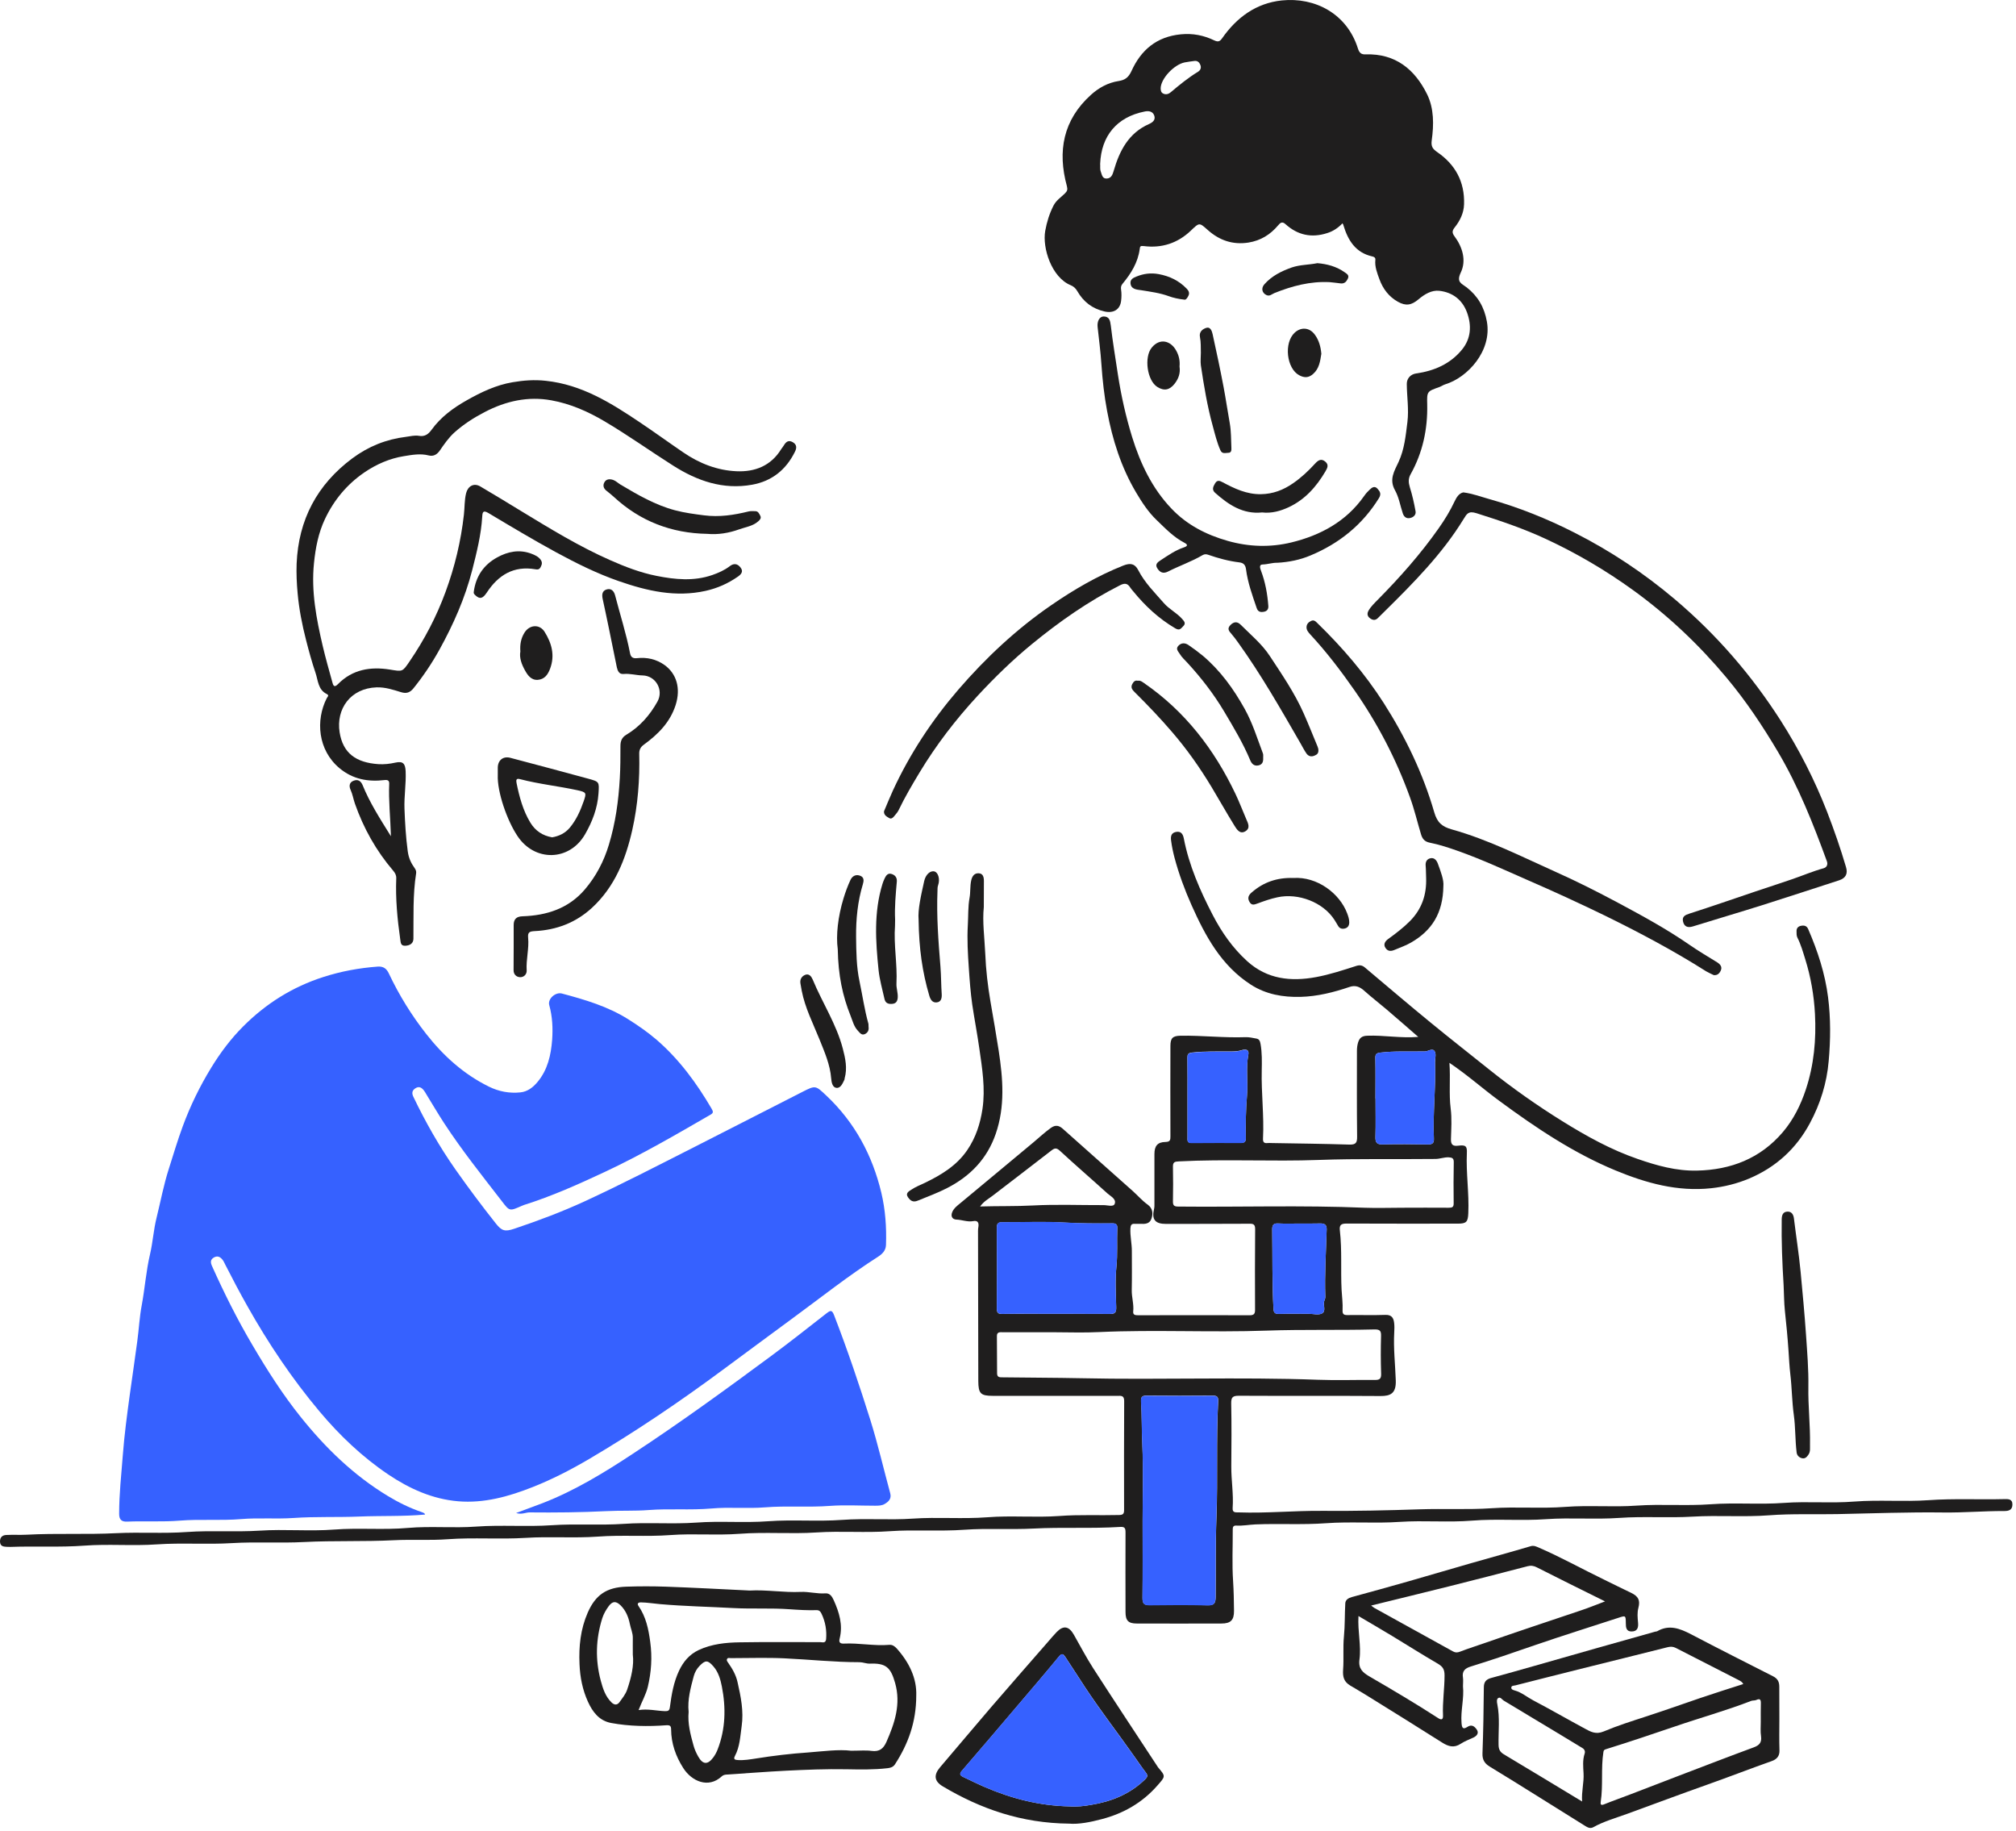 <?xml version="1.0" encoding="UTF-8"?> <svg xmlns="http://www.w3.org/2000/svg" width="391" height="355" viewBox="0 0 391 355" fill="none"> <path d="M82.442 293.671C78.185 294.056 73.928 293.881 69.688 294.056C65.414 294.232 61.14 294.039 56.9 294.337C53.519 294.564 50.156 294.267 46.792 294.547C42.816 294.88 38.839 294.529 34.898 294.845C31.482 295.125 28.066 294.897 24.649 295.037C23.546 295.09 23.108 294.617 23.108 293.531C23.108 289.694 23.528 285.893 23.826 282.074C24.124 278.168 24.649 274.279 25.175 270.407C25.648 266.956 26.174 263.505 26.629 260.036C26.944 257.724 27.049 255.394 27.487 253.099C28.101 249.806 28.328 246.46 29.099 243.184C29.642 240.872 29.782 238.454 30.36 236.142C31.149 232.953 31.744 229.73 32.76 226.577C33.636 223.844 34.442 221.094 35.441 218.396C36.912 214.402 38.769 210.6 40.994 206.974C42.763 204.084 44.795 201.386 47.178 199.003C51.592 194.589 56.743 191.348 62.716 189.439C66.15 188.335 69.653 187.687 73.245 187.424C74.366 187.336 74.996 187.827 75.434 188.79C77.414 192.977 79.831 196.884 82.687 200.51C86.015 204.749 89.957 208.306 94.844 210.706C96.771 211.651 98.821 212.037 100.941 211.809C102.325 211.669 103.393 210.828 104.252 209.795C106.231 207.43 106.862 204.557 107.089 201.614C107.247 199.371 107.142 197.111 106.529 194.904C106.179 193.678 107.738 192.312 108.981 192.644C113.449 193.836 117.863 195.132 121.822 197.62C123.767 198.846 125.641 200.142 127.393 201.649C131.755 205.433 135.101 210.005 138.009 214.962C138.342 215.54 138.394 215.803 137.799 216.136C131.072 220.025 124.362 223.932 117.32 227.225C112.205 229.625 107.037 231.937 101.641 233.637C101.484 233.689 101.326 233.759 101.168 233.829C98.856 234.845 98.838 234.88 97.367 232.953C93.513 227.961 89.571 223.038 86.12 217.748C84.929 215.926 83.843 214.051 82.704 212.212C82.547 211.949 82.406 211.687 82.231 211.459C81.811 210.916 81.303 210.548 80.585 211.003C79.919 211.424 79.831 211.949 80.164 212.65C82.529 217.59 85.227 222.338 88.38 226.822C90.885 230.378 93.478 233.847 96.176 237.245C97.297 238.664 97.927 238.857 99.714 238.261C104.357 236.702 108.946 234.986 113.396 232.936C120.613 229.608 127.673 225.946 134.768 222.355C141.723 218.834 148.642 215.26 155.579 211.739C158.207 210.39 158.172 210.46 160.327 212.492C165.792 217.66 169.191 224.002 170.925 231.237C171.714 234.548 171.959 237.964 171.836 241.397C171.801 242.501 171.083 243.166 170.33 243.657C164.514 247.371 159.118 251.663 153.547 255.744C149.08 259.02 144.631 262.331 140.164 265.625C131.79 271.826 123.171 277.66 114.202 282.932C110.681 285 107.037 286.874 103.253 288.363C98.646 290.185 93.863 291.516 88.853 291.096C83.878 290.675 79.411 288.661 75.294 285.893C70.231 282.477 65.87 278.325 61.945 273.648C56.638 267.324 52.065 260.509 48.019 253.327C46.512 250.664 45.093 247.966 43.709 245.251C43.534 244.918 43.394 244.55 43.149 244.253C42.711 243.692 42.167 243.429 41.467 243.832C40.766 244.253 40.819 244.813 41.117 245.479C43.481 250.752 46.057 255.902 49 260.877C51.837 265.695 54.833 270.407 58.337 274.769C63.137 280.76 68.602 286.068 75.207 290.062C77.256 291.306 79.446 292.392 81.758 293.181C82.021 293.303 82.336 293.321 82.442 293.671Z" fill="#3661FF"></path> <path d="M281.114 206.08C281.342 209.251 280.991 212.089 281.359 214.944C281.605 216.889 281.464 218.868 281.412 220.848C281.377 221.969 281.78 222.284 282.848 222.144C284.267 221.969 284.565 222.232 284.495 223.598C284.32 227.487 284.951 231.341 284.775 235.23C284.705 236.93 284.407 237.262 282.743 237.262C275.561 237.262 268.361 237.28 261.179 237.245C260.092 237.245 259.742 237.525 259.865 238.594C260.303 242.413 260.005 246.267 260.198 250.103C260.268 251.417 260.46 252.731 260.39 254.062C260.355 254.798 260.618 255.008 261.354 254.991C263.789 254.956 266.241 255.043 268.676 254.956C269.885 254.903 270.288 255.534 270.393 256.532C270.463 257.128 270.446 257.723 270.411 258.319C270.235 261.437 270.603 264.556 270.708 267.674C270.796 270.161 269.71 270.704 267.73 270.687C258.568 270.617 249.406 270.687 240.262 270.634C239.053 270.634 238.773 270.95 238.79 272.141C238.878 276.205 238.843 280.269 238.808 284.333C238.79 287.031 239.263 289.694 239.071 292.392C239.001 293.355 239.631 293.233 240.244 293.25C245.675 293.443 251.071 292.9 256.501 292.952C262.79 293.005 269.079 292.865 275.351 292.654C280.01 292.497 284.67 292.76 289.295 292.444C294.077 292.111 298.86 292.549 303.625 292.181C308.232 291.831 312.857 292.269 317.447 291.936C322.229 291.603 327.029 292.024 331.794 291.673C336.541 291.323 341.271 291.761 346.001 291.411C350.573 291.078 355.145 291.516 359.683 291.148C364.465 290.78 369.247 291.218 373.995 290.885C378.9 290.535 383.805 290.798 388.71 290.675C389.498 290.657 390.339 290.622 390.304 291.779C390.269 292.83 389.533 292.987 388.71 292.987C384.786 292.97 380.862 293.32 376.938 293.268C370.071 293.18 363.186 293.443 356.337 293.583C351.94 293.67 347.543 293.478 343.163 293.811C338.205 294.196 333.248 293.776 328.308 294.073C323.56 294.354 318.813 293.986 314.083 294.319C309.353 294.651 304.606 294.231 299.893 294.564C295.111 294.914 290.329 294.459 285.564 294.844C280.869 295.23 276.174 294.774 271.497 295.089C266.714 295.422 261.932 295.002 257.167 295.352C252.595 295.685 248.04 295.387 243.485 295.58C242.259 295.633 241.033 295.878 239.789 295.808C239.211 295.773 239.071 296.071 239.088 296.596C239.106 299.942 238.931 303.288 239.158 306.599C239.281 308.508 239.316 310.418 239.334 312.327C239.351 314.149 238.685 314.797 236.898 314.797C231.415 314.815 225.95 314.815 220.467 314.797C218.82 314.797 218.294 314.219 218.294 312.573C218.294 307.44 218.259 302.307 218.294 297.174C218.294 296.351 218.189 296.018 217.278 296.07C211.655 296.421 206.014 296.088 200.391 296.386C195.941 296.614 191.509 296.298 187.077 296.613C182.242 296.964 177.407 296.561 172.607 296.894C167.86 297.244 163.112 296.824 158.383 297.139C153.39 297.472 148.397 297.016 143.422 297.402C138.955 297.735 134.47 297.314 130.021 297.647C125.326 297.997 120.614 297.595 115.936 297.945C111.277 298.278 106.599 297.892 101.957 298.19C96.912 298.505 91.867 298.085 86.839 298.453C83.353 298.716 79.867 298.47 76.398 298.646C70.6 298.943 64.784 298.698 58.985 298.996C54.325 299.241 49.666 298.926 45.023 299.206C40.153 299.504 35.266 299.119 30.413 299.452C25.718 299.784 21.023 299.346 16.346 299.697C11.564 300.047 6.799 299.767 2.016 299.942C1.754 299.942 1.508 299.942 1.246 299.924C0.615 299.889 0.054 299.802 0.002 298.961C-0.033 298.103 0.44 297.665 1.211 297.63C2.542 297.559 3.873 297.647 5.187 297.577C10.986 297.262 16.802 297.577 22.583 297.279C27.155 297.051 31.727 297.384 36.282 297.051C40.994 296.719 45.689 297.087 50.384 296.789C55.219 296.473 60.054 296.946 64.836 296.579C69.619 296.211 74.383 296.684 79.113 296.263C83.563 295.878 87.995 296.333 92.41 296C97.28 295.65 102.167 296.07 107.02 295.738C111.679 295.422 116.322 295.79 120.964 295.475C125.659 295.142 130.354 295.562 135.031 295.23C139.691 294.879 144.351 295.317 148.993 294.967C153.775 294.616 158.575 295.054 163.34 294.704C167.912 294.371 172.485 294.774 177.022 294.459C181.857 294.126 186.692 294.564 191.492 294.196C196.152 293.828 200.794 294.284 205.419 293.951C209.308 293.653 213.179 293.863 217.068 293.758C217.804 293.741 218.014 293.513 218.014 292.812C217.996 285.752 217.997 278.693 218.032 271.633C218.032 270.529 217.401 270.652 216.7 270.652C208.659 270.652 200.601 270.652 192.56 270.652C190.178 270.652 189.757 270.196 189.74 267.796C189.722 258.091 189.705 248.369 189.687 238.664C189.687 238.401 189.705 238.156 189.757 237.893C189.88 237.105 189.652 236.597 188.759 236.772C187.638 236.982 186.587 236.509 185.483 236.474C184.73 236.439 184.327 235.861 184.695 235.003C185.01 234.267 185.641 233.794 186.219 233.321C190.966 229.362 195.731 225.438 200.478 221.461C201.582 220.533 202.651 219.534 203.824 218.693C204.718 218.063 205.401 218.203 206.189 218.921C210.674 222.933 215.194 226.909 219.678 230.921C220.659 231.797 221.518 232.813 222.604 233.584C223.567 234.284 223.69 235.318 223.304 236.334C222.954 237.332 222.043 237.35 221.15 237.297C220.817 237.28 220.467 237.315 220.116 237.297C219.433 237.245 219.275 237.56 219.24 238.208C219.17 239.68 219.521 241.099 219.521 242.553C219.521 245.075 219.556 247.598 219.503 250.121C219.468 251.522 219.941 252.888 219.783 254.29C219.713 254.956 220.169 255.026 220.712 255.026C227.947 255.008 235.182 255.008 242.399 255.026C243.223 255.026 243.415 254.71 243.415 253.975C243.398 248.754 243.38 243.534 243.433 238.313C243.433 237.42 243.1 237.262 242.312 237.28C236.916 237.315 231.52 237.297 226.142 237.315C224.023 237.315 223.34 236.457 223.83 234.407C223.918 234.039 223.9 233.636 223.9 233.251C223.9 230.08 223.9 226.909 223.9 223.756C223.9 222.214 224.496 221.444 226.037 221.426C227.001 221.408 227.001 220.988 227.001 220.287C226.983 214.471 226.983 208.655 227.001 202.822C227.001 201.28 227.439 200.86 228.945 200.825C233.167 200.755 237.389 201.263 241.611 201.105C242.277 201.088 242.96 201.245 243.625 201.368C244.221 201.455 244.379 201.841 244.484 202.437C244.782 204.136 244.747 205.835 244.712 207.534C244.606 211.931 245.185 216.328 244.957 220.743C244.922 221.391 245.114 221.724 245.815 221.636C246.113 221.601 246.411 221.636 246.709 221.636C251.701 221.724 256.711 221.776 261.704 221.934C262.983 221.969 263.228 221.566 263.211 220.357C263.141 214.839 263.176 209.321 263.176 203.803C263.176 203.242 263.228 202.717 263.386 202.174C263.666 201.228 264.157 200.86 265.19 200.825C268.413 200.702 271.619 201.333 275.07 201.053C272.933 199.196 270.936 197.444 268.921 195.727C267.503 194.518 266.014 193.38 264.63 192.136C263.771 191.365 262.93 190.962 261.739 191.365C258.656 192.416 255.503 193.204 252.244 193.292C248.846 193.38 245.552 192.819 242.609 190.927C236.846 187.213 233.78 181.502 231.1 175.511C229.769 172.516 228.63 169.45 227.789 166.279C227.509 165.211 227.281 164.124 227.141 163.038C227.036 162.303 227.071 161.532 228.034 161.322C229.015 161.111 229.418 161.672 229.593 162.548C230.61 167.821 232.747 172.673 235.199 177.403C236.934 180.749 239.071 183.815 241.891 186.372C245.763 189.876 250.37 190.367 255.257 189.456C257.92 188.965 260.495 188.107 263.07 187.283C263.736 187.073 264.209 187.178 264.7 187.581C268.974 191.172 273.213 194.799 277.54 198.337C281.254 201.385 285.056 204.346 288.804 207.359C293.359 211.003 298.107 214.349 303.047 217.414C307.671 220.287 312.436 222.933 317.622 224.719C321.353 226.016 325.137 227.067 329.114 226.979C335.7 226.839 341.429 224.632 345.791 219.499C347.84 217.082 349.242 214.261 350.24 211.248C351.817 206.483 352.272 201.578 352.01 196.603C351.817 192.994 351.204 189.438 350.118 185.969C349.68 184.568 349.277 183.132 348.611 181.818C348.401 181.415 348.453 180.977 348.436 180.556C348.418 179.943 348.786 179.593 349.347 179.505C349.925 179.4 350.416 179.505 350.696 180.153C352.535 184.393 353.972 188.772 354.55 193.362C355.075 197.461 355.04 201.596 354.672 205.73C354.305 210.022 353.043 214.033 351.029 217.782C348.383 222.722 344.424 226.331 339.239 228.521C336.892 229.502 334.457 230.115 331.881 230.395C325.33 231.096 319.268 229.397 313.365 226.962C305.184 223.581 297.879 218.676 290.766 213.438C287.596 211.108 284.67 208.48 281.114 206.08ZM204.14 258.319C200.934 258.319 197.728 258.319 194.522 258.319C193.979 258.319 193.331 258.196 193.349 259.072C193.366 261.472 193.384 263.855 193.384 266.255C193.384 266.868 193.629 267.061 194.225 267.061C199.392 267.131 204.56 267.131 209.728 267.236C225.004 267.569 240.297 266.973 255.59 267.534C259.269 267.674 262.948 267.534 266.627 267.569C267.538 267.586 267.905 267.376 267.87 266.36C267.783 263.925 267.783 261.49 267.853 259.055C267.888 258.004 267.59 257.758 266.557 257.776C259.602 257.951 252.647 257.758 245.675 258.004C234.884 258.389 224.058 257.794 213.249 258.284C210.218 258.442 207.17 258.319 204.14 258.319ZM221.605 294.949C221.605 299.907 221.64 304.865 221.588 309.822C221.57 310.978 221.938 311.259 223.059 311.241C226.773 311.171 230.504 311.171 234.218 311.259C235.48 311.294 235.76 310.873 235.777 309.664C235.83 304.497 235.725 299.329 235.935 294.161C236.215 286.698 235.865 279.218 236.268 271.738C236.32 270.845 236.058 270.599 235.147 270.599C230.907 270.652 226.685 270.634 222.446 270.599C221.588 270.599 221.255 270.774 221.307 271.738C221.483 274.506 221.413 277.274 221.553 280.041C221.763 285.034 221.605 289.992 221.605 294.949ZM271.952 234.179C274.948 234.162 277.943 234.162 280.939 234.179C281.605 234.179 281.955 234.109 281.937 233.303C281.902 230.658 281.902 227.995 281.955 225.35C281.972 224.579 281.64 224.439 280.956 224.404C280.098 224.369 279.275 224.702 278.451 224.719C270.901 224.807 263.351 224.632 255.783 224.912C246.744 225.245 237.669 224.719 228.612 225.192C227.807 225.227 227.474 225.35 227.491 226.243C227.544 228.468 227.526 230.693 227.491 232.918C227.474 233.671 227.666 233.951 228.49 233.951C240.542 234.074 252.595 233.671 264.647 234.179C267.082 234.267 269.517 234.179 271.952 234.179ZM204.805 254.745C204.805 254.745 204.805 254.763 204.805 254.745C208.274 254.745 211.725 254.71 215.194 254.78C216.21 254.798 216.525 254.518 216.49 253.484C216.42 250.874 216.262 248.246 216.525 245.671C216.788 243.148 216.595 240.643 216.7 238.138C216.735 237.543 216.507 237.192 215.807 237.21C212.706 237.227 209.588 237.245 206.487 237.052C202.493 236.807 198.446 237.017 194.435 236.982C193.611 236.982 193.331 237.192 193.331 238.051C193.366 243.271 193.366 248.474 193.331 253.694C193.331 254.518 193.541 254.798 194.417 254.78C197.886 254.71 201.337 254.745 204.805 254.745ZM266.767 213H266.784C266.784 215.47 266.837 217.957 266.767 220.427C266.732 221.531 267.012 221.934 268.186 221.899C271.094 221.811 274.002 221.864 276.892 221.899C277.751 221.917 278.154 221.724 278.101 220.778C277.873 215.838 278.504 210.898 278.329 205.958C278.311 205.204 278.644 204.276 278.171 203.733C277.716 203.207 276.91 203.925 276.244 203.873C276.156 203.873 276.069 203.873 275.981 203.873C273.213 203.925 270.446 203.768 267.695 204.101C266.889 204.206 266.732 204.433 266.749 205.187C266.802 207.797 266.767 210.407 266.767 213ZM230.312 212.825C230.312 215.382 230.312 217.957 230.312 220.515C230.312 221.058 230.189 221.636 231.1 221.619C234.306 221.584 237.512 221.601 240.717 221.601C241.366 221.601 241.646 221.338 241.628 220.673C241.576 217.905 241.628 215.137 241.856 212.369C242.084 209.742 241.611 207.079 242.119 204.451C242.312 203.452 241.523 203.4 240.875 203.61C240.157 203.838 239.456 203.873 238.738 203.873C236.215 203.89 233.71 203.803 231.188 204.083C230.417 204.171 230.294 204.433 230.294 205.099C230.329 207.692 230.312 210.25 230.312 212.825ZM251.964 237.245C250.633 237.245 249.301 237.297 247.987 237.227C247.041 237.175 246.726 237.438 246.744 238.419C246.814 243.534 246.709 248.667 246.989 253.782C247.024 254.588 247.322 254.78 248.075 254.763C250.002 254.71 251.929 254.745 253.856 254.745C254.697 254.745 255.678 255.026 256.361 254.693C257.254 254.272 256.606 253.116 256.816 252.328C256.904 252.048 257.062 251.75 257.044 251.47C256.887 247.108 257.184 242.763 257.307 238.401C257.342 237.49 256.904 237.21 256.063 237.227C254.697 237.262 253.33 237.245 251.964 237.245ZM190.09 233.934C193.699 233.829 196.992 233.916 200.321 233.741C204.875 233.496 209.465 233.689 214.055 233.671C214.791 233.671 215.947 234.074 216.192 233.426C216.56 232.48 215.386 231.954 214.773 231.394C211.725 228.626 208.607 225.946 205.576 223.143C204.91 222.53 204.56 222.582 203.93 223.073C200.128 226.033 196.292 228.941 192.473 231.884C191.719 232.462 190.844 232.9 190.09 233.934Z" fill="#1F1E1E"></path> <path d="M260.373 43.302C259.514 44.196 258.551 44.844 257.412 45.194C254.382 46.175 251.684 45.597 249.336 43.477C248.653 42.847 248.285 43.232 247.882 43.705C246.358 45.51 244.501 46.648 242.136 47.034C239.106 47.507 236.531 46.613 234.306 44.651C232.589 43.127 232.659 43.092 230.942 44.739C228.402 47.156 225.319 48.155 221.868 47.717C221.15 47.629 221.115 47.769 221.045 48.295C220.694 50.905 219.363 53.042 217.716 55.022C217.419 55.372 217.366 55.705 217.436 56.178C217.541 56.879 217.524 57.632 217.436 58.35C217.226 60.067 215.912 60.768 214.248 60.4C211.848 59.857 210.131 58.526 208.922 56.423C208.642 55.933 208.222 55.53 207.696 55.32C203.947 53.813 202.125 48.05 202.721 44.756C203.036 43.022 203.527 41.445 204.315 39.886C204.858 38.818 205.787 38.257 206.54 37.504C206.978 37.066 207.1 36.786 206.925 36.102C205.068 29.323 206.189 23.262 211.585 18.392C213.092 17.025 214.896 16.027 216.963 15.711C218.189 15.519 218.872 15.028 219.451 13.767C221.29 9.703 224.321 7.11 229.015 6.655C231.345 6.427 233.465 6.847 235.497 7.828C236.25 8.179 236.583 8.056 237.039 7.408C239.877 3.361 243.626 0.611 248.601 0.085C255.065 -0.58 261.249 2.66 263.368 9.405C263.649 10.298 264.052 10.579 264.875 10.544C270.638 10.351 274.405 13.452 276.787 18.287C278.136 21.037 278.101 24.19 277.681 27.221C277.523 28.395 277.856 28.867 278.732 29.481C282.27 31.898 284.092 35.262 283.952 39.606C283.9 41.323 283.164 42.812 282.113 44.126C281.64 44.721 281.605 45.159 282.078 45.79C283.672 47.927 284.425 50.52 283.321 52.832C282.41 54.742 283.462 54.952 284.46 55.723C286.615 57.404 287.894 59.577 288.384 62.38C289.383 68.038 284.635 73.206 280.308 74.519C279.905 74.642 279.555 74.905 279.17 75.045C276.787 75.886 276.735 75.886 276.805 78.409C276.91 83.226 275.929 87.763 273.581 91.968C273.108 92.808 273.161 93.579 273.441 94.49C273.914 95.997 274.265 97.573 274.545 99.132C274.668 99.781 274.195 100.271 273.546 100.429C272.793 100.621 272.303 100.236 272.075 99.553C271.567 98.046 271.322 96.417 270.551 95.051C269.377 92.931 270.428 91.354 271.251 89.567C272.39 87.115 272.635 84.47 272.968 81.807C273.266 79.319 272.863 76.919 272.846 74.467C272.828 73.381 273.581 72.575 274.632 72.417C278.136 71.927 281.272 70.578 283.549 67.793C285.301 65.655 285.459 63.115 284.513 60.558C283.602 58.105 281.71 56.686 279.17 56.388C277.663 56.213 276.279 57.054 275.123 58.035C273.757 59.191 272.67 59.366 271.146 58.526C269.377 57.544 268.221 56.02 267.538 54.146C267.1 52.937 266.609 51.728 266.749 50.38C266.802 49.942 266.469 49.784 266.119 49.714C262.895 48.978 261.441 46.596 260.565 43.705C260.565 43.6 260.495 43.513 260.373 43.302ZM213.372 31.793C213.424 32.248 213.302 32.757 213.494 33.264C213.722 33.913 213.81 34.701 214.703 34.613C215.527 34.543 215.772 33.895 216 33.124C217.121 29.253 218.872 25.802 222.849 24.05C223.55 23.735 224.163 23.262 223.865 22.403C223.55 21.545 222.744 21.457 221.956 21.633C216.63 22.701 213.582 26.327 213.372 31.793ZM225.109 17.13C225.126 17.516 225.161 17.901 225.547 18.111C226.125 18.444 226.721 18.199 227.088 17.866C228.77 16.447 230.469 15.063 232.361 13.907C232.817 13.627 233.045 13.136 232.799 12.576C232.589 12.05 232.221 11.735 231.626 11.822C230.995 11.91 230.364 11.98 229.751 12.103C227.667 12.541 225.126 15.273 225.109 17.13Z" fill="#1F1E1E"></path> <path d="M100.1 293.373C101.992 292.672 103.604 292.077 105.215 291.464C111.487 289.029 117.18 285.543 122.768 281.864C131.843 275.908 140.619 269.531 149.343 263.085C153.04 260.352 156.666 257.496 160.292 254.658C161.063 254.063 161.361 253.94 161.781 255.044C164.374 261.753 166.669 268.55 168.823 275.4C170.277 280.059 171.381 284.842 172.66 289.554C172.94 290.605 172.345 291.166 171.574 291.621C171.013 291.954 170.348 291.954 169.699 291.954C166.791 291.954 163.866 291.779 160.975 291.989C156.789 292.305 152.602 291.937 148.432 292.27C144.929 292.55 141.425 292.182 137.957 292.497C133.892 292.848 129.846 292.48 125.799 292.795C123.066 293.005 120.333 292.865 117.618 293.005C112.678 293.251 107.72 293.303 102.763 293.251C101.975 293.233 101.221 293.724 100.1 293.373Z" fill="#3661FF"></path> <path d="M75.82 162.146C75.715 158.52 75.347 155.244 75.487 151.968C75.505 151.408 75.277 151.18 74.611 151.25C71.405 151.635 68.445 151.11 65.87 148.973C61.613 145.434 61.21 139.636 63.364 135.396C63.487 135.151 63.925 134.836 63.382 134.573C61.665 133.732 61.7 131.928 61.192 130.456C60.492 128.389 59.913 126.269 59.37 124.15C58.6 121.154 58.004 118.141 57.724 115.04C57.548 113.131 57.461 111.204 57.531 109.312C57.881 100.798 61.49 93.966 68.34 88.868C71.458 86.556 74.891 85.172 78.763 84.699C79.586 84.594 80.427 84.366 81.251 84.506C82.407 84.717 83.107 84.156 83.703 83.333C85.49 80.862 87.907 79.093 90.517 77.622C93.303 76.045 96.193 74.661 99.399 74.118C101.536 73.75 103.674 73.593 105.863 73.838C112.836 74.574 118.529 78.147 124.135 81.914C126.955 83.806 129.705 85.803 132.508 87.712C135.627 89.849 139.095 91.216 142.861 91.373C146.418 91.531 149.536 90.322 151.515 87.082C151.673 86.836 151.883 86.626 152.023 86.363C152.444 85.662 152.934 85.26 153.775 85.75C154.616 86.241 154.511 86.941 154.161 87.624C152.444 91.093 149.694 93.3 145.875 93.984C140.234 95 135.224 93.248 130.564 90.287C126.114 87.467 121.805 84.384 117.268 81.703C114.044 79.794 110.628 78.287 106.932 77.622C102.395 76.798 98.103 77.762 94.039 79.882C91.936 80.968 89.939 82.246 88.17 83.823C87.031 84.839 86.156 86.118 85.297 87.362C84.737 88.168 84.036 88.535 83.142 88.308C81.513 87.887 79.867 88.203 78.343 88.448C75.592 88.886 73.017 90.007 70.67 91.601C67.289 93.913 64.766 96.962 63.032 100.623C61.753 103.321 61.192 106.229 60.895 109.207C60.334 114.69 61.367 119.998 62.594 125.271C63.154 127.653 63.837 130.018 64.486 132.383C64.678 133.101 64.924 133.277 65.554 132.646C68.357 129.79 71.861 129.23 75.61 129.826C78.097 130.228 78.027 130.316 79.446 128.231C82.319 124.027 84.666 119.542 86.418 114.76C88.205 109.907 89.396 104.932 89.975 99.782C90.132 98.416 90.062 97.032 90.395 95.648C90.745 94.264 91.884 93.581 93.145 94.316C95.808 95.876 98.436 97.487 101.081 99.099C106.704 102.515 112.328 105.966 118.371 108.629C121.262 109.907 124.222 111.046 127.323 111.659C130.932 112.378 134.575 112.745 138.184 111.484C139.375 111.064 140.532 110.556 141.53 109.785C142.353 109.154 143.054 109.294 143.632 110.048C144.263 110.853 143.685 111.414 143.072 111.834C141.18 113.148 139.13 114.059 136.853 114.567C131.019 115.864 125.519 114.585 120.053 112.693C115.761 111.204 111.714 109.189 107.755 107.035C103.358 104.635 99.049 102.059 94.739 99.484C93.706 98.871 93.583 99.292 93.531 100.132C93.32 103.689 92.462 107.105 91.586 110.538C90.185 116.004 87.925 121.084 85.227 125.972C83.773 128.599 82.091 131.104 80.199 133.452C79.516 134.293 78.833 134.538 77.764 134.205C76.223 133.732 74.699 133.224 73.034 133.277C67.972 133.452 65.151 137.463 65.87 142.001C66.518 146.047 69.04 147.869 73.385 148.167C74.506 148.237 75.592 148.114 76.696 147.869C78.132 147.554 78.605 148.027 78.675 149.551C78.78 151.986 78.36 154.403 78.448 156.821C78.553 159.554 78.71 162.304 79.078 165.037C79.253 166.368 79.726 167.367 80.445 168.365C80.655 168.663 80.76 168.978 80.707 169.329C80.042 173.551 80.234 177.79 80.182 182.029C80.164 182.923 79.516 183.326 78.64 183.378C77.677 183.431 77.729 182.765 77.624 182.117C77.064 178.193 76.696 174.269 76.853 170.292C76.871 169.679 76.626 169.259 76.24 168.803C72.947 164.949 70.512 160.605 68.83 155.805C68.532 154.946 68.392 154.036 68.007 153.177C67.692 152.511 67.674 151.706 68.602 151.373C69.443 151.057 69.986 151.443 70.319 152.214C71.686 155.595 73.665 158.695 75.82 162.146Z" fill="#1F1E1E"></path> <path d="M177.705 328.761C177.705 333.929 176.128 338.168 173.571 342.11C173.22 342.635 172.73 342.775 172.169 342.845C169.489 343.161 166.809 343.108 164.129 343.056C160.24 342.985 156.351 343.143 152.461 343.336C148.608 343.529 144.736 343.844 140.882 344.089C140.514 344.107 140.181 344.229 139.954 344.457C137.396 346.804 134.173 345.421 132.508 342.81C131.072 340.551 130.179 338.063 130.161 335.33C130.161 334.629 129.916 334.489 129.233 334.524C125.659 334.787 122.085 334.734 118.547 334.086C116.182 333.648 114.92 331.914 114.027 329.952C112.993 327.675 112.503 325.257 112.398 322.7C112.24 319.213 112.59 315.885 113.992 312.679C115.498 309.263 117.618 307.774 121.49 307.652C124.03 307.564 126.587 307.564 129.127 307.652C134.453 307.844 139.761 308.125 145.086 308.387C145.174 308.387 145.262 308.405 145.349 308.405C148.678 308.212 151.988 308.825 155.299 308.668C156.911 308.598 158.488 309.071 160.117 308.948C160.958 308.895 161.396 309.596 161.693 310.262C162.762 312.627 163.515 315.062 162.85 317.707C162.657 318.46 162.92 318.723 163.691 318.688C166.616 318.548 169.524 319.179 172.467 318.933C173.098 318.881 173.518 319.213 173.904 319.616C176.339 322.332 177.828 325.432 177.705 328.761ZM165.074 339.464C166.756 339.464 167.912 339.342 169.051 339.499C170.558 339.692 171.328 339.079 171.924 337.748C173.536 334.086 174.762 330.408 173.606 326.326C172.747 323.278 171.801 322.454 168.701 322.577C168 322.594 167.369 322.297 166.704 322.297C161.816 322.297 156.946 321.771 152.076 321.543C148.643 321.386 145.191 321.508 141.74 321.508C141.495 321.508 141.197 321.386 141.04 321.631C140.847 321.929 141.075 322.192 141.25 322.437C142.056 323.593 142.756 324.802 143.054 326.203C143.685 329.006 144.263 331.774 143.843 334.717C143.562 336.696 143.492 338.694 142.529 340.498C142.178 341.164 142.616 341.234 143.072 341.269C144.263 341.356 145.472 341.146 146.61 340.971C149.991 340.428 153.39 340.025 156.771 339.797C159.696 339.569 162.639 339.167 165.074 339.464ZM123.854 331.581C125.659 331.301 127.288 331.721 128.935 331.791C129.618 331.809 129.846 331.686 129.933 330.951C130.249 328.551 130.652 326.168 131.703 323.943C132.526 322.209 133.682 320.808 135.486 319.949C138.044 318.758 140.777 318.478 143.51 318.443C148.678 318.355 153.863 318.425 159.048 318.408C159.504 318.408 160.134 318.688 160.222 317.83C160.362 316.095 160.082 314.466 159.329 312.89C159.136 312.487 158.908 312.189 158.365 312.206C156.631 312.259 154.896 312.154 153.145 312.031C149.536 311.768 145.91 311.996 142.266 311.803C137.501 311.541 132.736 311.453 127.971 311.033C126.745 310.927 125.519 310.717 124.292 310.7C123.714 310.7 123.539 310.98 123.837 311.4C125.291 313.503 125.781 315.885 126.114 318.39C126.517 321.351 126.325 324.206 125.641 327.079C125.273 328.586 124.485 329.935 123.854 331.581ZM122.733 320.825C122.733 319.476 122.716 318.53 122.733 317.584C122.751 316.638 122.33 315.78 122.155 314.869C121.892 313.573 121.384 312.276 120.368 311.278C119.475 310.419 118.809 310.419 118.056 311.435C117.53 312.154 117.093 312.907 116.812 313.765C115.551 317.777 115.428 321.806 116.514 325.87C116.935 327.429 117.408 328.936 118.617 330.11C119.177 330.653 119.738 330.618 120.141 330.057C120.701 329.269 121.332 328.533 121.647 327.587C122.436 325.257 122.996 322.892 122.733 320.825ZM133.559 331.932C133.349 334.191 133.91 336.276 134.488 338.378C134.698 339.184 135.031 339.902 135.416 340.586C136.31 342.18 137.273 342.215 138.342 340.761C138.692 340.288 138.973 339.762 139.183 339.219C140.724 335.242 140.812 331.143 140.006 327.027C139.743 325.66 139.34 324.224 138.359 323.103C137.273 321.859 136.8 321.859 135.679 323.015C135.136 323.575 134.768 324.241 134.558 324.977C133.945 327.272 133.314 329.567 133.559 331.932Z" fill="#1F1E1E"></path> <path d="M345.107 333.192C345.107 335.242 345.055 337.309 345.125 339.359C345.177 340.515 344.582 341.128 343.653 341.461C339.449 342.95 335.297 344.561 331.093 346.05C325.96 347.872 320.845 349.782 315.712 351.656C313.469 352.48 311.14 353.11 309.037 354.284C308.389 354.634 307.881 354.319 307.373 354.004C304.325 352.112 301.277 350.185 298.229 348.293C295.128 346.366 292.045 344.421 288.909 342.529C287.911 341.916 287.473 341.18 287.525 339.954C287.683 335.697 287.753 331.423 287.788 327.166C287.788 326.115 288.243 325.624 289.189 325.362C291.975 324.608 294.743 323.82 297.528 323.032C301.47 321.911 305.394 320.789 309.335 319.668C313.224 318.565 317.131 317.478 321.02 316.375C321.142 316.34 321.283 316.357 321.388 316.305C323.7 314.956 325.785 315.744 327.939 316.865C333.23 319.633 338.555 322.331 343.881 325.029C344.774 325.484 345.09 326.097 345.09 327.043C345.09 329.093 345.107 331.143 345.107 333.192ZM338.1 326.535C337.907 326.115 337.539 325.94 337.206 325.764C333.142 323.68 329.078 321.613 325.014 319.528C324.488 319.265 324.015 319.248 323.437 319.388C317.814 320.807 312.191 322.191 306.567 323.592C302.328 324.643 298.106 325.729 293.884 326.798C293.569 326.868 293.113 326.816 293.113 327.254C293.113 327.586 293.499 327.709 293.779 327.779C295.111 328.147 296.162 329.058 297.353 329.689C300.716 331.458 304.027 333.367 307.373 335.172C308.494 335.785 309.51 336.363 311.017 335.732C313.68 334.611 316.448 333.735 319.198 332.842C322.737 331.686 326.24 330.459 329.744 329.251C332.477 328.322 335.262 327.446 338.1 326.535ZM341.498 333.858C341.516 333.858 341.516 333.858 341.498 333.858C341.498 332.667 341.481 331.458 341.516 330.267C341.533 329.566 341.358 329.286 340.64 329.618C340.342 329.759 339.957 329.689 339.659 329.794C334.789 331.686 329.761 333.07 324.821 334.769C320.407 336.275 315.975 337.764 311.525 339.148C311.21 339.253 311.034 339.306 310.982 339.691C310.474 342.897 310.947 346.173 310.456 349.379C310.386 349.834 310.474 350.115 311.087 349.869C312.716 349.204 314.38 348.626 316.027 347.995C319.233 346.769 322.439 345.525 325.645 344.299C330.479 342.459 335.314 340.585 340.167 338.798C341.253 338.395 341.709 337.834 341.551 336.661C341.411 335.75 341.498 334.804 341.498 333.858ZM306.848 349.309C306.708 347.347 307.233 345.63 307.128 343.843C307.058 342.582 306.918 341.286 307.338 340.024C307.478 339.604 307.338 339.201 306.9 338.938C305.481 338.097 304.097 337.221 302.678 336.38C299 334.156 295.321 331.948 291.642 329.741C291.292 329.531 291.011 328.97 290.573 329.251C290.241 329.461 290.311 330.039 290.398 330.424C290.924 333.052 290.591 335.715 290.643 338.342C290.661 339.218 290.941 339.726 291.677 340.164C296.687 343.16 301.662 346.173 306.848 349.309Z" fill="#1F1E1E"></path> <path d="M283.742 326.956C283.987 329.339 283.269 331.668 283.461 334.068C283.531 334.979 283.689 335.452 284.635 334.822C285.493 334.261 286.072 334.839 286.439 335.4C286.86 336.048 286.439 336.591 285.774 336.906C284.95 337.292 284.075 337.607 283.304 338.115C282.007 338.974 280.904 338.641 279.713 337.887C274.772 334.752 269.797 331.668 264.822 328.585C263.841 327.972 262.843 327.412 261.862 326.816C260.653 326.08 260.39 325.169 260.495 323.715C260.653 321.596 260.443 319.441 260.653 317.321C260.863 315.166 260.793 313.029 260.916 310.875C260.951 310.209 261.494 309.859 262.194 309.666C265.873 308.667 269.552 307.651 273.231 306.6C277.207 305.461 281.167 304.288 285.143 303.149C289.05 302.028 292.974 300.959 296.88 299.803C297.423 299.645 297.791 299.803 298.212 299.978C302.644 301.87 306.848 304.235 311.175 306.32C312.892 307.161 314.608 308.019 316.343 308.843C317.762 309.526 318.147 310.279 317.762 311.768C317.516 312.696 317.604 313.642 317.692 314.571C317.797 315.587 317.587 316.323 316.465 316.34C315.397 316.358 315.327 315.552 315.327 314.729C315.309 313.204 315.309 313.222 313.82 313.712C308.46 315.464 303.064 317.146 297.721 318.985C293.587 320.422 289.435 321.841 285.248 323.137C284.092 323.488 283.531 324.066 283.742 325.309C283.812 325.835 283.742 326.396 283.742 326.956ZM311.298 310.507C306.69 308.229 302.363 306.092 298.054 303.902C297.423 303.587 296.915 303.517 296.25 303.692C291.169 305.024 286.089 306.32 281.009 307.599C276.034 308.842 271.059 310.051 265.926 311.313C266.224 311.523 266.364 311.663 266.539 311.768C271.637 314.588 276.734 317.391 281.815 320.212C282.288 320.474 282.673 320.439 283.146 320.264C284.863 319.599 286.632 319.056 288.366 318.442C294.445 316.305 300.559 314.308 306.655 312.241C308.144 311.751 309.616 311.137 311.298 310.507ZM263.473 313.345C263.298 316.358 264.034 319.091 263.666 321.788C263.421 323.54 264.297 324.293 265.575 325.047C270.095 327.674 274.58 330.32 278.959 333.158C279.555 333.543 279.905 333.438 279.87 332.632C279.748 330.039 280.168 327.447 280.168 324.854C280.168 323.593 279.765 323.12 278.819 322.559C275.894 320.86 273.021 319.038 270.13 317.286C267.993 315.99 265.821 314.729 263.473 313.345Z" fill="#1F1E1E"></path> <path d="M283.811 95.472C285.668 95.717 287.262 96.33 288.892 96.785C294.585 98.38 300.068 100.587 305.341 103.267C312.366 106.823 318.865 111.15 324.891 116.248C332.914 123.045 339.694 130.876 345.352 139.705C348.926 145.311 351.939 151.197 354.357 157.398C355.723 160.937 356.967 164.51 358.035 168.137C358.421 169.433 357.965 170.274 356.686 170.694C351.694 172.306 346.719 173.952 341.726 175.529C337.276 176.931 332.792 178.244 328.342 179.628C327.291 179.961 326.626 179.646 326.415 178.647C326.223 177.719 326.801 177.421 327.677 177.141C331.969 175.774 336.208 174.285 340.482 172.849C342.847 172.061 345.212 171.29 347.56 170.484C349.609 169.783 351.606 168.925 353.708 168.347C354.304 168.172 354.549 167.628 354.322 166.998C351.659 159.71 348.821 152.528 344.844 145.801C341.849 140.738 338.608 135.886 334.841 131.384C329.498 124.99 323.49 119.314 316.71 114.409C311.42 110.59 305.849 107.314 299.946 104.564C295.566 102.514 290.994 100.972 286.387 99.518C284.792 99.01 284.495 99.623 283.864 100.639C279.712 107.419 274.159 113.007 268.553 118.543C268.098 118.998 267.642 119.454 267.187 119.892C266.679 120.365 266.153 120.225 265.68 119.857C265.155 119.454 265.12 118.928 265.435 118.385C265.908 117.562 266.609 116.914 267.257 116.248C271.514 111.939 275.525 107.419 279.011 102.461C280.185 100.797 281.254 99.063 282.112 97.224C282.497 96.418 282.97 95.647 283.811 95.472Z" fill="#1F1E1E"></path> <path d="M207.363 353.6C198.131 353.512 190.23 350.762 182.838 346.365C181.174 345.367 181.068 344.158 182.312 342.686C185.623 338.815 188.899 334.891 192.227 331.019C195.854 326.797 199.533 322.628 203.176 318.441C203.772 317.758 204.332 317.075 204.963 316.427C206.259 315.113 207.328 315.306 208.274 316.97C209.518 319.16 210.692 321.402 212.058 323.522C216.157 329.881 220.326 336.17 224.478 342.494C224.531 342.564 224.566 342.634 224.618 342.704C226.107 344.438 226.055 344.421 224.478 346.207C221.57 349.536 217.909 351.621 213.705 352.724C211.48 353.32 209.185 353.758 207.363 353.6ZM207.433 350.254C208.852 350.359 210.254 350.202 211.655 349.956C215.614 349.308 219.188 347.854 222.113 344.999C222.569 344.561 222.656 344.245 222.253 343.72C221.395 342.599 220.624 341.425 219.801 340.286C216.7 335.889 213.407 331.632 210.446 327.148C209.15 325.186 207.906 323.206 206.61 321.262C206.259 320.736 205.962 320.491 205.384 321.192C202.756 324.397 200.058 327.533 197.378 330.686C193.787 334.908 190.195 339.148 186.569 343.335C186.026 343.965 186.184 344.263 186.832 344.561C188.216 345.209 189.6 345.91 191.001 346.505C196.239 348.765 201.687 350.149 207.433 350.254Z" fill="#1F1E1E"></path> <path d="M332.372 189.07C331.882 188.825 331.374 188.615 330.901 188.334C324.541 184.305 317.902 180.784 311.14 177.473C306.27 175.108 301.348 172.849 296.39 170.694C291.87 168.714 287.386 166.63 282.726 164.983C280.939 164.352 279.135 163.757 277.278 163.389C276.227 163.178 275.841 162.565 275.596 161.742C274.878 159.36 274.317 156.942 273.459 154.595C270.796 147.22 267.222 140.353 262.738 133.906C260.075 130.087 257.272 126.408 254.119 123.01C253.751 122.607 253.366 122.169 253.401 121.556C253.436 120.977 253.786 120.645 254.277 120.399C254.82 120.137 255.152 120.469 255.485 120.802C260.338 125.515 264.717 130.612 268.379 136.323C272.6 142.945 275.981 149.952 278.171 157.503C278.749 159.482 279.66 160.288 281.605 160.831C288.629 162.793 295.129 166.104 301.768 169.082C305.85 170.904 309.826 172.919 313.768 175.021C318.515 177.561 323.245 180.136 327.677 183.202C329.411 184.41 331.251 185.479 333.055 186.6C333.633 186.968 334.071 187.476 333.738 188.194C333.493 188.737 333.09 189.158 332.372 189.07Z" fill="#1F1E1E"></path> <path d="M247.759 109.119C246.778 109.084 245.867 109.434 244.886 109.452C244.098 109.469 244.431 110.275 244.588 110.713C245.412 112.903 245.814 115.162 245.99 117.475C246.042 118.141 245.727 118.526 245.079 118.631C244.466 118.736 243.975 118.631 243.73 117.895C242.889 115.425 241.996 112.973 241.663 110.38C241.558 109.574 241.207 109.154 240.401 109.049C238.334 108.803 236.32 108.26 234.358 107.577C233.972 107.437 233.622 107.42 233.254 107.63C231.117 108.891 228.752 109.697 226.545 110.818C225.616 111.291 224.985 111.011 224.477 110.222C223.917 109.382 224.6 108.961 225.161 108.593C226.58 107.665 227.981 106.684 229.61 106.141C230.276 105.913 230.504 105.65 229.698 105.23C227.596 104.144 225.984 102.427 224.32 100.833C222.726 99.309 221.482 97.417 220.343 95.49C217.435 90.585 215.753 85.242 214.72 79.688C214.159 76.71 213.827 73.68 213.616 70.632C213.459 68.214 213.143 65.832 212.881 63.414C212.758 62.31 213.231 61.347 214.072 61.364C215.14 61.382 215.316 62.135 215.438 63.116C215.806 66.269 216.332 69.405 216.805 72.559C217.435 76.675 218.346 80.74 219.572 84.734C221.167 89.884 223.461 94.701 227.21 98.625C230.188 101.761 233.92 103.688 238.124 104.879C242.258 106.053 246.41 106.158 250.457 105.177C256.08 103.811 261.09 101.13 264.559 96.19C264.874 95.735 265.242 95.314 265.645 94.947C266.1 94.509 266.626 94.141 267.186 94.789C267.642 95.297 267.94 95.77 267.449 96.576C264.243 101.761 259.724 105.387 254.171 107.7C252.156 108.558 249.966 108.996 247.759 109.119Z" fill="#1F1E1E"></path> <path d="M99.627 183.606C99.627 182.187 99.627 180.785 99.627 179.366C99.627 178.228 100.152 177.702 101.344 177.667C106.021 177.509 110.243 176.178 113.414 172.482C115.603 169.924 117.127 166.999 118.091 163.793C119.37 159.589 119.965 155.297 120.211 150.899C120.333 148.815 120.333 146.748 120.333 144.663C120.333 143.665 120.614 142.981 121.489 142.456C124.1 140.897 126.044 138.672 127.516 136.027C128.759 133.784 127.183 131.016 124.625 130.964C123.399 130.946 122.19 130.561 120.946 130.684C120.07 130.771 119.79 130.071 119.633 129.387C119.107 126.865 118.616 124.342 118.091 121.82C117.706 119.91 117.285 118.018 116.882 116.109C116.725 115.338 116.76 114.585 117.618 114.304C118.546 114.007 119.072 114.602 119.3 115.443C120.263 119.174 121.454 122.836 122.19 126.637C122.33 127.39 122.716 127.706 123.522 127.618C125.466 127.408 127.27 127.793 128.917 128.967C131.177 130.614 132.088 133.416 131.037 136.71C129.951 140.091 127.603 142.403 124.835 144.418C124.24 144.856 123.959 145.381 123.977 146.152C124.1 151.127 123.714 156.102 122.628 160.937C121.349 166.596 119.247 171.939 114.798 176.038C111.644 178.928 107.913 180.33 103.709 180.54C102.728 180.593 102.325 180.733 102.43 181.819C102.64 183.939 102.009 186.041 102.149 188.178C102.185 188.896 101.624 189.509 100.853 189.474C100.152 189.439 99.609 188.949 99.609 188.125C99.627 186.601 99.627 185.112 99.627 183.606Z" fill="#1F1E1E"></path> <path d="M171.451 157.31C172.029 155.961 172.572 154.595 173.185 153.263C176.479 146.133 180.771 139.634 185.886 133.696C191.211 127.529 197.15 121.976 203.877 117.351C208.274 114.321 212.881 111.64 217.856 109.661C219.24 109.118 220.099 109.275 220.764 110.554C222.026 113.007 223.97 114.916 225.739 116.948C226.755 118.122 228.227 118.823 229.278 120.014C229.681 120.469 230.049 120.872 229.488 121.416C229.068 121.801 228.84 122.361 227.947 121.836C224.758 119.962 222.113 117.509 219.801 114.671C219.608 114.443 219.398 114.216 219.24 113.97C218.715 113.129 218.207 112.989 217.226 113.48C211.077 116.598 205.489 120.505 200.163 124.867C196.379 127.967 192.893 131.366 189.6 134.922C185.36 139.512 181.559 144.452 178.318 149.83C176.899 152.195 175.498 154.56 174.306 157.047C174.114 157.45 173.798 157.818 173.501 158.168C173.238 158.501 172.87 158.904 172.432 158.606C171.994 158.344 171.398 158.063 171.451 157.31Z" fill="#1F1E1E"></path> <path d="M190.808 175.897C190.511 178.7 190.948 181.818 191.089 184.919C191.211 188.037 191.579 191.173 192.105 194.238C192.648 197.409 193.208 200.563 193.699 203.751C194.522 209.146 194.96 214.524 193.121 219.85C191.457 224.667 188.216 228.031 183.731 230.343C181.874 231.307 179.93 232.007 178.02 232.796C177.057 233.199 176.549 232.796 176.093 232.13C175.533 231.307 176.373 230.939 176.811 230.641C177.6 230.115 178.511 229.765 179.387 229.345C182.575 227.803 185.57 225.999 187.62 222.968C189.249 220.568 190.108 217.923 190.546 215.05C191.141 211.056 190.493 207.149 189.932 203.243C189.53 200.422 188.986 197.602 188.566 194.782C188.233 192.434 188.058 190.069 187.9 187.687C187.708 184.919 187.55 182.133 187.708 179.383C187.813 177.614 187.725 175.827 188.041 174.093C188.251 172.954 188.111 171.815 188.373 170.677C188.566 169.836 189.004 169.293 189.81 169.328C190.668 169.363 190.826 170.081 190.826 170.834C190.808 172.428 190.808 174.005 190.808 175.897Z" fill="#1F1E1E"></path> <path d="M96.544 150.268C96.544 149.795 96.544 149.322 96.544 148.849C96.561 147.395 97.595 146.572 98.979 146.94C104.024 148.271 109.069 149.62 114.097 150.987C116.287 151.582 116.216 151.617 116.076 153.86C115.884 156.715 114.885 159.308 113.484 161.743C110.471 167.016 103.709 167.138 100.38 162.128C98.366 159.15 96.404 153.544 96.544 150.268ZM107.09 162.356C108.421 162.128 109.595 161.568 110.488 160.516C111.767 158.992 112.555 157.223 113.203 155.366C113.764 153.737 113.746 153.614 112.012 153.229C108.316 152.423 104.532 152.038 100.853 151.074C100.082 150.864 100.082 151.284 100.187 151.845C100.731 154.525 101.431 157.153 102.868 159.518C103.831 161.095 105.233 162.041 107.09 162.356Z" fill="#1F1E1E"></path> <path d="M347.91 274.384C347.542 271.738 347.542 269.076 347.227 266.43C347.051 264.941 346.981 263.4 346.876 261.876C346.701 259.301 346.456 256.725 346.176 254.168C346 252.521 346.018 250.857 345.93 249.21C345.668 244.953 345.492 240.679 345.562 236.404C345.58 235.616 345.79 234.986 346.631 234.933C347.454 234.88 347.822 235.459 347.927 236.229C348.348 239.68 348.891 243.114 349.224 246.582C349.609 250.664 349.994 254.746 350.275 258.828C350.502 262.174 350.783 265.52 350.73 268.883C350.66 272.649 351.116 276.381 351.046 280.147C351.028 280.778 351.151 281.443 350.765 282.022C350.467 282.46 350.135 282.88 349.539 282.757C348.943 282.635 348.523 282.214 348.453 281.636C348.155 279.219 348.243 276.784 347.91 274.384Z" fill="#1F1E1E"></path> <path d="M220.677 131.997C221.167 131.909 221.517 132.19 221.868 132.435C229.839 137.918 235.514 145.311 239.631 153.965C240.384 155.541 240.998 157.188 241.698 158.8C242.066 159.641 242.557 160.569 241.541 161.182C240.472 161.83 239.876 160.814 239.421 160.096C237.897 157.643 236.495 155.121 235.006 152.651C232.729 148.867 230.206 145.276 227.316 141.93C225.021 139.25 222.586 136.709 220.081 134.222C219.661 133.801 219.24 133.363 219.59 132.663C219.836 132.207 220.116 131.857 220.677 131.997Z" fill="#1F1E1E"></path> <path d="M137.151 103.513C130.231 103.391 124.17 101.078 119.055 96.348C118.582 95.91 118.074 95.525 117.583 95.122C117.04 94.684 116.9 94.106 117.215 93.528C117.583 92.845 118.284 92.845 118.915 93.055C119.423 93.23 119.843 93.65 120.298 93.931C123.679 95.945 127.078 97.925 130.914 98.941C132.754 99.431 134.646 99.677 136.538 99.922C139.516 100.307 142.336 99.869 145.192 99.169C145.595 99.064 146.05 99.116 146.47 99.116C147.049 99.116 147.224 99.572 147.451 99.992C147.714 100.482 147.364 100.815 147.066 101.078C146.015 102.024 144.631 102.182 143.37 102.637C141.373 103.355 139.306 103.706 137.151 103.513Z" fill="#1F1E1E"></path> <path d="M162.482 184.043C162.114 181.363 162.517 177.737 163.603 174.18C163.971 172.972 164.409 171.78 164.935 170.642C165.25 169.959 165.863 169.503 166.721 169.766C167.65 170.046 167.545 170.817 167.352 171.448C166.336 174.794 166.003 178.262 166.038 181.696C166.073 184.551 166.091 187.442 166.704 190.297C167.282 193.03 167.667 195.798 168.421 198.478C168.473 198.671 168.421 198.898 168.456 199.109C168.543 199.739 168.333 200.212 167.772 200.492C167.089 200.825 166.756 200.23 166.389 199.862C165.6 199.039 165.355 197.917 164.952 196.919C163.428 193.117 162.57 189.158 162.482 184.043Z" fill="#1F1E1E"></path> <path d="M255.678 145.188C255.818 146.082 255.415 146.309 254.977 146.502C254.329 146.8 253.768 146.642 253.383 146.099C252.927 145.451 252.577 144.715 252.174 144.032C248.355 137.41 244.571 130.771 240.104 124.552C239.701 123.991 239.298 123.448 238.86 122.94C238.387 122.397 237.932 121.924 238.633 121.206C239.298 120.523 239.964 120.47 240.63 121.136C242.592 123.098 244.764 124.885 246.288 127.215C248.653 130.806 251.088 134.362 252.84 138.304C253.786 140.441 254.644 142.595 255.538 144.75C255.625 144.995 255.695 145.241 255.678 145.188Z" fill="#1F1E1E"></path> <path d="M244.991 146.976C245.026 147.676 244.851 148.254 244.063 148.412C243.239 148.587 242.766 148.097 242.486 147.431C241.102 144.12 239.263 141.054 237.441 137.989C235.409 134.573 232.974 131.42 230.276 128.494C229.768 127.933 229.19 127.443 228.805 126.777C228.489 126.269 227.981 125.831 228.542 125.218C229.137 124.587 229.856 124.64 230.486 125.06C231.467 125.726 232.413 126.427 233.324 127.18C236.705 130.053 239.245 133.574 241.382 137.411C242.924 140.161 243.835 143.157 244.939 146.082C245.044 146.362 244.974 146.678 244.991 146.976Z" fill="#1F1E1E"></path> <path d="M244.781 99.362C241.067 99.747 238.282 97.873 235.672 95.561C234.989 94.947 235.286 94.369 235.654 93.739C236.075 92.985 236.618 93.231 237.161 93.528C239.473 94.755 241.786 95.858 244.536 95.823C246.918 95.788 248.916 95 250.79 93.704C252.367 92.618 253.768 91.304 255.064 89.885C255.625 89.272 256.221 88.834 257.026 89.499C257.762 90.112 257.464 90.725 257.061 91.409C255.31 94.369 253.12 96.857 249.949 98.346C248.32 99.099 246.621 99.572 244.781 99.362Z" fill="#1F1E1E"></path> <path d="M178.161 178.332C177.986 176.37 178.634 173.602 179.247 170.834C179.527 169.573 180.438 168.75 181.244 168.977C181.98 169.187 182.348 170.501 181.945 171.64C181.805 172.025 181.84 172.393 181.822 172.761C181.629 177.666 181.997 182.554 182.4 187.441C182.54 189.228 182.523 191.015 182.646 192.802C182.681 193.52 182.54 194.273 181.682 194.361C180.806 194.466 180.438 193.765 180.228 193.03C178.897 188.528 178.231 183.92 178.161 178.332Z" fill="#1F1E1E"></path> <path d="M173.587 179.489C173.307 183.22 174.06 186.934 173.868 190.683C173.815 191.594 174.183 192.505 174.113 193.469C174.043 194.222 173.728 194.625 172.922 194.66C172.151 194.695 171.695 194.414 171.538 193.661C171.135 191.822 170.592 189.982 170.399 188.108C169.821 182.52 169.453 176.896 171.152 171.396C171.258 171.028 171.415 170.678 171.573 170.327C171.818 169.802 172.168 169.276 172.817 169.434C173.517 169.609 174.008 170.082 173.938 170.923C173.728 173.375 173.482 175.845 173.605 178.315C173.605 178.718 173.587 179.104 173.587 179.489Z" fill="#1F1E1E"></path> <path d="M232.905 68.406C232.87 67.391 232.94 66.357 232.729 65.341C232.519 64.325 233.29 63.747 234.026 63.554C234.744 63.361 235.059 64.185 235.182 64.78C235.935 68.214 236.671 71.63 237.319 75.081C237.757 77.393 238.09 79.741 238.51 82.053C238.791 83.612 238.756 85.259 238.826 86.853C238.843 87.256 238.843 87.799 238.23 87.799C237.687 87.799 237.039 88.097 236.689 87.291C236.023 85.784 235.638 84.173 235.217 82.614C234.148 78.76 233.5 74.801 232.905 70.841C232.8 70.053 232.905 69.212 232.905 68.406Z" fill="#1F1E1E"></path> <path d="M250.86 170.239C255.45 169.941 259.83 173.217 261.284 177.106C261.494 177.666 261.686 178.227 261.686 178.84C261.686 179.418 261.441 179.856 260.898 180.014C260.373 180.171 259.865 180.084 259.549 179.576C259.304 179.19 259.094 178.77 258.831 178.384C256.641 174.951 251.806 173.094 247.742 173.987C246.428 174.268 245.184 174.706 243.958 175.161C243.31 175.389 242.767 175.652 242.329 174.863C241.891 174.092 242.171 173.549 242.785 173.024C245.044 171.062 247.672 170.133 250.86 170.239Z" fill="#1F1E1E"></path> <path d="M155.247 190.717C155.107 189.929 155.457 189.334 156.123 189.036C156.929 188.685 157.384 189.386 157.612 189.912C159.486 194.431 162.219 198.565 163.463 203.33C163.953 205.205 164.374 207.132 163.813 209.094C163.796 209.181 163.813 209.269 163.778 209.339C163.428 210.057 163.06 211.038 162.202 210.933C161.466 210.828 161.273 209.917 161.203 209.076C160.993 206.414 159.924 203.996 158.943 201.544C157.682 198.425 156.14 195.43 155.492 192.101C155.422 191.628 155.334 191.173 155.247 190.717Z" fill="#1F1E1E"></path> <path d="M279.94 171.816C279.87 177.072 277.698 180.418 273.721 182.73C272.705 183.326 271.619 183.694 270.55 184.149C269.832 184.464 269.219 184.517 268.746 183.851C268.221 183.133 268.641 182.502 269.219 182.082C270.691 181.013 272.127 179.927 273.423 178.631C275.771 176.283 276.717 173.445 276.594 170.187C276.559 169.416 276.577 168.645 276.507 167.892C276.437 167.139 276.699 166.596 277.4 166.421C278.171 166.228 278.626 166.824 278.854 167.419C279.45 169.048 280.063 170.642 279.94 171.816Z" fill="#1F1E1E"></path> <path d="M255.503 51.028C257.412 51.186 259.234 51.676 260.828 52.815C261.214 53.096 261.739 53.358 261.406 54.041C261.126 54.637 260.741 55.023 260.04 54.953C259.322 54.882 258.603 54.76 257.885 54.707C254.136 54.514 250.615 55.443 247.164 56.827C246.691 57.02 246.253 57.51 245.623 57.212C244.764 56.809 244.554 55.881 245.22 55.128C246.656 53.498 248.531 52.57 250.563 51.852C252.192 51.309 253.856 51.361 255.503 51.028Z" fill="#1F1E1E"></path> <path d="M100.923 126.321C100.818 124.955 101.045 123.798 101.676 122.747C102.622 121.118 104.637 120.943 105.618 122.502C107.002 124.709 107.667 127.074 106.686 129.667C106.248 130.841 105.6 131.717 104.304 131.822C102.99 131.909 102.307 130.876 101.799 129.947C101.168 128.809 100.695 127.547 100.923 126.321Z" fill="#1F1E1E"></path> <path d="M91.883 114.795C92.269 111.729 93.845 109.504 96.385 108.103C98.453 106.946 100.73 106.473 103.077 107.367C103.761 107.63 104.426 107.927 104.864 108.541C105.197 109.014 105.144 109.416 104.864 109.942C104.601 110.468 104.251 110.45 103.831 110.38C99.626 109.662 96.648 111.501 94.423 114.882C93.635 116.073 93.075 116.231 92.216 115.443C92.006 115.25 91.813 115.04 91.883 114.795Z" fill="#1F1E1E"></path> <path d="M256.273 68.6C256.045 70.036 255.87 71.472 254.661 72.523C253.803 73.277 252.962 73.294 251.964 72.751C249.546 71.455 248.95 66.497 251.105 64.5C252.331 63.379 253.961 63.467 254.994 64.868C255.818 65.972 256.15 67.251 256.273 68.6Z" fill="#1F1E1E"></path> <path d="M228.77 71.069C228.962 72.33 228.594 73.417 227.806 74.415C226.843 75.641 225.774 75.852 224.46 75.028C222.463 73.767 221.868 69.247 223.374 67.408C224.951 65.463 227.088 66.077 228.122 67.986C228.665 68.95 228.875 69.966 228.77 71.069Z" fill="#1F1E1E"></path> <path d="M229.752 58.107C228.49 57.966 227.544 57.739 226.721 57.441C224.952 56.793 223.13 56.565 221.308 56.267C221.098 56.232 220.887 56.215 220.677 56.179C219.959 56.057 219.328 55.777 219.258 54.953C219.171 54.148 219.836 53.85 220.414 53.622C221.798 53.061 223.165 52.869 224.724 53.149C226.879 53.552 228.665 54.428 230.154 55.969C230.54 56.355 230.768 56.828 230.487 57.353C230.295 57.756 230.014 58.159 229.752 58.107Z" fill="#1F1E1E"></path> <path d="M221.605 294.95C221.605 289.992 221.763 285.017 221.535 280.077C221.412 277.309 221.465 274.541 221.29 271.773C221.237 270.81 221.553 270.617 222.428 270.635C226.668 270.67 230.89 270.67 235.129 270.635C236.04 270.617 236.303 270.863 236.25 271.773C235.847 279.236 236.198 286.716 235.917 294.197C235.725 299.364 235.812 304.532 235.76 309.7C235.742 310.926 235.462 311.329 234.201 311.294C230.487 311.207 226.755 311.224 223.042 311.277C221.92 311.294 221.57 311.014 221.57 309.858C221.64 304.883 221.605 299.925 221.605 294.95Z" fill="#3661FF"></path> <path d="M204.805 254.747C201.336 254.747 197.885 254.712 194.417 254.764C193.541 254.782 193.331 254.501 193.331 253.678C193.366 248.458 193.366 243.255 193.331 238.034C193.331 237.176 193.611 236.966 194.434 236.966C198.446 237.001 202.475 236.791 206.487 237.036C209.605 237.228 212.706 237.211 215.806 237.193C216.507 237.193 216.735 237.526 216.7 238.122C216.595 240.627 216.77 243.132 216.524 245.655C216.262 248.23 216.419 250.858 216.489 253.468C216.524 254.501 216.209 254.782 215.193 254.764C211.725 254.729 208.256 254.764 204.805 254.747C204.805 254.747 204.805 254.764 204.805 254.747Z" fill="#3661FF"></path> <path d="M266.766 213C266.766 210.39 266.801 207.797 266.749 205.187C266.731 204.434 266.889 204.206 267.695 204.101C270.463 203.768 273.23 203.926 275.981 203.873C276.068 203.873 276.156 203.856 276.244 203.873C276.927 203.926 277.733 203.208 278.171 203.733C278.626 204.276 278.293 205.205 278.328 205.958C278.503 210.898 277.873 215.838 278.101 220.778C278.136 221.724 277.733 221.917 276.892 221.9C273.984 221.847 271.076 221.812 268.185 221.9C267.012 221.935 266.731 221.532 266.766 220.428C266.836 217.958 266.784 215.47 266.784 213C266.784 213 266.766 213 266.766 213Z" fill="#3661FF"></path> <path d="M230.311 212.826C230.311 210.269 230.329 207.693 230.294 205.136C230.294 204.47 230.417 204.207 231.187 204.12C233.71 203.839 236.215 203.91 238.738 203.91C239.456 203.91 240.157 203.875 240.875 203.647C241.523 203.437 242.311 203.489 242.119 204.488C241.611 207.115 242.084 209.778 241.856 212.406C241.628 215.174 241.576 217.942 241.628 220.709C241.646 221.375 241.348 221.638 240.717 221.638C237.511 221.638 234.306 221.62 231.1 221.655C230.189 221.673 230.311 221.095 230.311 220.552C230.311 217.959 230.311 215.384 230.311 212.826Z" fill="#3661FF"></path> <path d="M251.964 237.246C253.33 237.246 254.697 237.263 256.063 237.228C256.904 237.211 257.324 237.474 257.307 238.402C257.184 242.747 256.886 247.109 257.044 251.471C257.062 251.751 256.886 252.049 256.816 252.329C256.589 253.117 257.237 254.256 256.361 254.694C255.678 255.027 254.697 254.746 253.856 254.746C251.929 254.746 250.002 254.711 248.075 254.764C247.304 254.782 247.024 254.589 246.989 253.783C246.726 248.668 246.813 243.535 246.743 238.42C246.726 237.421 247.041 237.158 247.987 237.228C249.301 237.298 250.632 237.246 251.964 237.246Z" fill="#3661FF"></path> <path d="M207.433 350.255C201.687 350.15 196.239 348.766 190.983 346.506C189.582 345.893 188.198 345.21 186.814 344.562C186.184 344.264 186.008 343.966 186.551 343.335C190.178 339.131 193.769 334.909 197.36 330.687C200.04 327.534 202.738 324.398 205.366 321.192C205.944 320.474 206.242 320.737 206.592 321.263C207.888 323.225 209.15 325.204 210.429 327.149C213.389 331.651 216.682 335.908 219.783 340.287C220.589 341.443 221.377 342.6 222.236 343.721C222.639 344.246 222.551 344.562 222.096 345C219.17 347.855 215.596 349.291 211.637 349.957C210.253 350.202 208.852 350.36 207.433 350.255Z" fill="#3661FF"></path> </svg> 